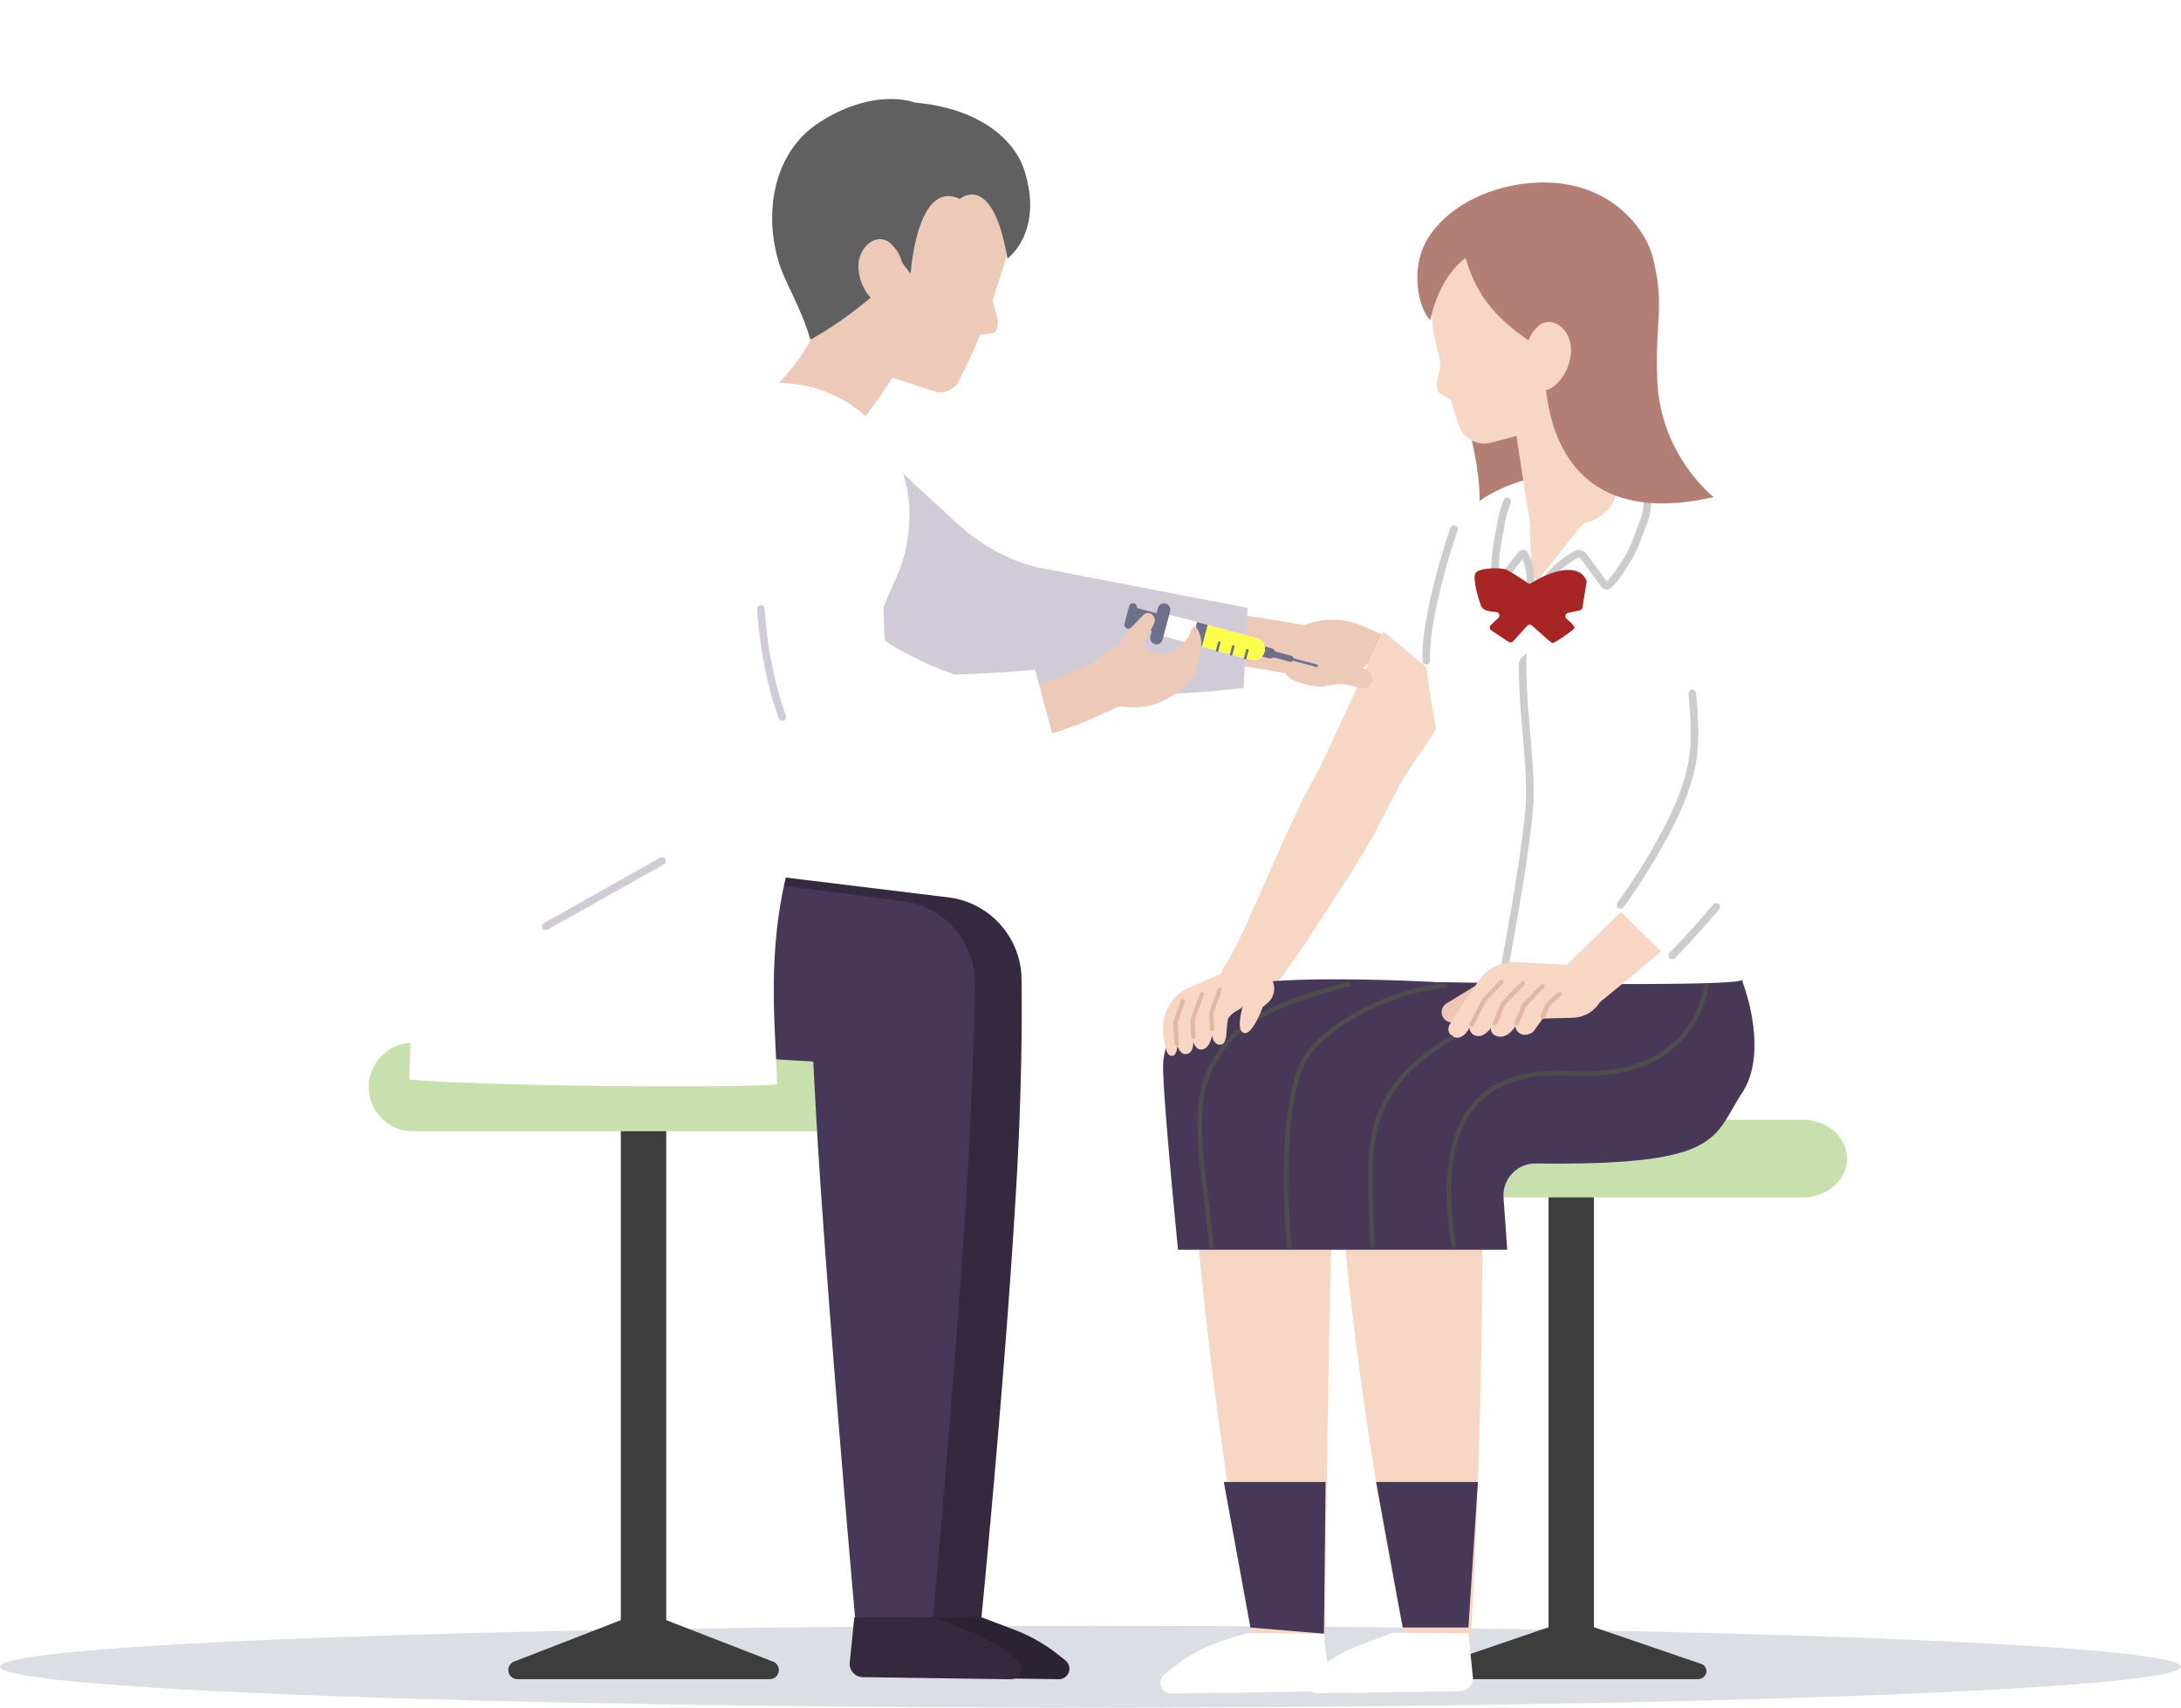 <svg xmlns="http://www.w3.org/2000/svg" xmlns:xlink="http://www.w3.org/1999/xlink" viewBox="0 0 1023.72 801.59"><defs><style>.cls-1{clip-path:url(#clip-path);}.cls-2,.cls-20,.cls-21,.cls-24,.cls-25,.cls-29,.cls-31,.cls-33{fill:none;}.cls-3{isolation:isolate;}.cls-4{clip-path:url(#clip-path-2);}.cls-5{mask:url(#mask);}.cls-6{mix-blend-mode:multiply;fill:url(#名称未設定グラデーション);}.cls-7{clip-path:url(#clip-path-3);}.cls-8{clip-path:url(#clip-path-4);}.cls-9{fill:#dbdee5;}.cls-13,.cls-15,.cls-16,.cls-17,.cls-18,.cls-19,.cls-22,.cls-23,.cls-26,.cls-27,.cls-28,.cls-30,.cls-32,.cls-34,.cls-36,.cls-9{fill-rule:evenodd;}.cls-10{mask:url(#mask-2);}.cls-11{clip-path:url(#clip-path-5);}.cls-12{fill:#dfeaed;}.cls-13,.cls-14{fill:#3d3d3d;}.cls-15{fill:#c7e0ad;}.cls-16{fill:#a6c3c9;}.cls-17{fill:#f7d6c4;}.cls-18{fill:#fff;}.cls-19{fill:#473857;}.cls-20{stroke:#4d4d4d;stroke-miterlimit:10;stroke-width:2.13px;}.cls-21,.cls-25{stroke:#e0b8a4;}.cls-21,.cls-24,.cls-25,.cls-31,.cls-33{stroke-linecap:round;stroke-linejoin:round;}.cls-21{stroke-width:2.02px;}.cls-22{fill:#b37f75;}.cls-23{fill:#edc7b4;}.cls-24{stroke:#ccc;stroke-width:3.56px;}.cls-25{stroke-width:2.13px;}.cls-26{fill:#34293f;}.cls-27{fill:#2b2234;}.cls-28{fill:#edc9b7;}.cls-29{stroke:#edc9b7;stroke-linejoin:bevel;stroke-width:23.68px;}.cls-30{fill:#d0cbd7;}.cls-31{stroke:#d0cbd7;stroke-width:3.55px;}.cls-32,.cls-35{fill:#6d708a;}.cls-33{stroke:#6d708a;stroke-width:1.18px;}.cls-34{fill:#faff4c;}.cls-36{fill:#606060;}.cls-37{fill:#a72624;}.cls-38{filter:url(#luminosity-noclip-2);}.cls-39{filter:url(#luminosity-noclip);}</style><clipPath id="clip-path"><rect class="cls-2" x="178.5" width="714.64" height="709.24"/></clipPath><clipPath id="clip-path-2"><path class="cls-2" d="M561.49.47c193.82-10.23,331.65,148,331.65,320.62S683.41,709.24,510.83,709.24s-287-67.35-324.75-200.64C156.72,405.09,216.49,291.2,298.9,202.37c79.64-85.84,94.27-193,262.59-201.9"/></clipPath><filter id="luminosity-noclip" x="-154.61" y="-8592.59" width="1359.09" height="32766" filterUnits="userSpaceOnUse" color-interpolation-filters="sRGB"><feFlood flood-color="#fff" result="bg"/><feBlend in="SourceGraphic" in2="bg"/></filter><mask id="mask" x="-154.61" y="-8592.59" width="1359.09" height="32766" maskUnits="userSpaceOnUse"><g class="cls-39"/></mask><linearGradient id="名称未設定グラデーション" y1="801.63" x2="1" y2="801.63" gradientTransform="matrix(753.32, 0, 0, -753.32, 143.62, 604231.83)" gradientUnits="userSpaceOnUse"><stop offset="0" stop-color="#898989"/><stop offset="1" stop-color="#898989"/></linearGradient><clipPath id="clip-path-3" transform="translate(0 0)"><rect class="cls-2" width="1023.72" height="801.59"/></clipPath><clipPath id="clip-path-4" transform="translate(0 0)"><rect class="cls-2" width="1023.72" height="801.59"/></clipPath><filter id="luminosity-noclip-2" x="-154.61" y="-328.64" width="1359.09" height="1356.76" filterUnits="userSpaceOnUse" color-interpolation-filters="sRGB"><feFlood flood-color="#fff" result="bg"/><feBlend in="SourceGraphic" in2="bg"/></filter><mask id="mask-2" x="-154.61" y="-328.64" width="1359.09" height="1356.76" maskUnits="userSpaceOnUse"><g class="cls-38"><g transform="translate(0 0)"><g class="cls-1"><g class="cls-3"><g class="cls-4"><g class="cls-5"><rect class="cls-6" x="29.49" y="-148.89" width="990.88" height="997.26" transform="translate(-40.42 629.47) rotate(-60)"/></g></g></g></g></g></g></mask><clipPath id="clip-path-5" transform="translate(0 0)"><rect class="cls-2" x="178.5" width="714.64" height="709.24"/></clipPath></defs><g id="レイヤー_2" data-name="レイヤー 2"><g id="レイヤー_1-2" data-name="レイヤー 1"><g class="cls-7"><g class="cls-8"><path class="cls-9" d="M511.86,763.19c282.5,0,511.86,8.6,511.86,19.2s-229.36,19.2-511.86,19.2S0,793,0,782.39s229.36-19.2,511.86-19.2" transform="translate(0 0)"/><g class="cls-10"><g class="cls-11"><path class="cls-12" d="M561.49.47c193.82-10.23,331.65,148,331.65,320.62S683.41,709.24,510.82,709.24,223.87,641.89,186.08,508.6c-29.36-103.51,30.4-217.4,112.82-306.23,79.64-85.84,94.27-193,262.59-201.9" transform="translate(0 0)"/></g></g><path class="cls-13" d="M736,760.75a4.84,4.84,0,0,1,3.1,0L798.29,781a3.69,3.69,0,0,1,2.65,4.18,4.15,4.15,0,0,1-4.19,3.06H678.28a4.15,4.15,0,0,1-4.19-3.06,3.69,3.69,0,0,1,2.64-4.18L736,760.75" transform="translate(0 0)"/><rect class="cls-14" x="726.85" y="557.36" width="21.31" height="209.35"/><path class="cls-15" d="M866.94,543.87c0-10.07-9.28-18.24-20.74-18.24H628.82c-11.46,0-20.74,8.17-20.74,18.24h0c0,10.07,9.28,18.23,20.74,18.23H846.2c11.46,0,20.74-8.16,20.74-18.23" transform="translate(0 0)"/><path class="cls-13" d="M300.51,757a4.25,4.25,0,0,1,3.1,0L362.84,780a4.26,4.26,0,0,1-1.54,8.24H242.83a4.27,4.27,0,0,1-1.55-8.24L300.51,757" transform="translate(0 0)"/><rect class="cls-14" x="291.41" y="525.63" width="21.31" height="238.12"/><path class="cls-15" d="M431.5,510.29a20.75,20.75,0,0,0-20.75-20.75H193.37a20.75,20.75,0,0,0,0,41.49H410.75a20.75,20.75,0,0,0,20.75-20.74" transform="translate(0 0)"/><path class="cls-16" d="M817.41,452.42l-140.67-3.85s-.64,11.23-1.48,26a66.87,66.87,0,0,0,66.79,70.68h10.43a66.89,66.89,0,0,0,66.66-72.54c-1-11.85-1.73-20.33-1.73-20.33" transform="translate(0 0)"/><path class="cls-17" d="M631.23,542c0,15-6.11,30.78-6.54,49.3C622.57,683.07,622,764.05,622,764.05a17.26,17.26,0,1,1-34.5,1.22s-14.85-78.58-23.87-169.84c-3.85-39-6.06-72.74-7.65-89.59a38.39,38.39,0,0,1,9.75-27.57,37.41,37.41,0,0,1,26.19-12.4c36.62-2.79,60.49-3.43,87.42-5.37,16.15-1.17,33.39-2.91,55.52-5.86,23.28-2.31,44,15,46.31,38.54s-14.76,44.6-38,46.92c-24.24,1.59-43.09,2.21-60.72,2.3-17,.09-32.67-.25-51.14-.4" transform="translate(0 0)"/><path class="cls-17" d="M695.36,546c.28,14.78.48,31.68.38,49.63-.51,92.13-5.16,170.3-5.16,170.3.49,9.64-6.14,17.9-14.79,18.44s-16.07-6.83-16.56-16.46c0,0-16.59-76.86-26.35-168.35-4-37.85-6.21-71.21-7.79-89.57A41.48,41.48,0,0,1,634,481.92a33.45,33.45,0,0,1,24.2-12.71l105.71-10.13c21.24-1.51,39.58,16.46,40.93,40.11s-14.78,44.07-36,45.58Z" transform="translate(0 0)"/><path class="cls-18" d="M621.43,766.88l-35.63-.28-9.08,2.66a77.54,77.54,0,0,0-29.07,15.9l-1.32,1.15a5,5,0,0,0,3.33,8.7l67.83-1a6.23,6.23,0,0,0,6.11-6.88c-.86-8-2.17-20.3-2.17-20.3" transform="translate(0 0)"/><path class="cls-18" d="M689.26,766.73l-35.67-.25-15,5.67A77.54,77.54,0,0,0,618,783.85L615.24,786a5,5,0,0,0,3.15,8.84l66.83-.93a6.23,6.23,0,0,0,6.1-6.86c-.81-8-2.06-20.33-2.06-20.33" transform="translate(0 0)"/><path class="cls-17" d="M594.61,467.27c6.06-6.63,14.88-19.33,25.79-36.24,7.12-11,15.5-23.58,23.68-37.91,3.06-5.35,5.81-11.07,8.83-16.82,1.57-3,3-6,4.64-8.88,4.84-8.23,10.34-15.45,14.89-22.72,19.65-31.38,32.47-54.15,32.47-54.15a24,24,0,0,0-42.3-22.82L620.15,359c-3.37,6.43-6.87,12.58-9.82,18.74-16.6,34.67-27.27,63.21-34.88,74.66a12.14,12.14,0,1,0,19.16,14.91" transform="translate(0 0)"/><path class="cls-19" d="M817.58,460.06s13.38,33,0,53.21c-13.79,20.87-8.89,34-96.7,32.89a15,15,0,0,0-15.15,16.06l1.74,24.45H552.93s-7-70.6-7-86,13-31.79,34.87-37.69,92.52-2,92.52-2Z" transform="translate(0 0)"/><path class="cls-20" d="M568.6,585.72c-1.64-26.32-11.34-64.13,0-85,9.74-17.94,21.77-27.68,64.95-38.9" transform="translate(0 0)"/><path class="cls-17" d="M597.33,460.4a13.47,13.47,0,0,0-19.77-5.73l-2,1.33-.21.11-17.45,7.67a19.92,19.92,0,0,0-11.85,16.86,28.8,28.8,0,0,0,.34,7.74c.75,3.34,1.15,7.21,3.61,7.28s2.65-4.65,2.65-4.65,1.24,3.71,3.6,3.83c4.19.2,3.84-5.79,3.84-5.79s1.22,3.93,3.85,3.63c4.33-.48,4.92-6.8,4.92-6.8s.68,5.26,4.5,4.41c2.64-.6,2.16-6.25,2.87-11.13.49-3.43,6.28-5.41,6.68-6.32,1.68-4-3.88,11.52,1.3,12.11,3.93.45,8.48-12.22,8.48-12.22l2.15-1.77a9,9,0,0,0,2.48-10.56Z" transform="translate(0 0)"/><polyline class="cls-21" points="552.3 489.96 551.66 479.91 555.21 469.95"/><polyline class="cls-21" points="560.07 486.7 559.81 478.55 564.14 466.76"/><polyline class="cls-21" points="568.95 483.19 568.61 475.35 572.52 464.61"/><path class="cls-22" d="M739.73,90.42c-32.81-10-61.66,13-68.9,37.9-4.76,16.41,27,73.68,23.39,112.87-5.71,61.91,9.82,77.59,44.16,77.36,46.89-.31,70.49-33.05,65.44-53.9-8.59-35.44-36.3-55.52-34.9-90.4,1.73-43.09-7.23-77.14-29.19-83.83" transform="translate(0 0)"/><path class="cls-18" d="M813,252a18.71,18.71,0,0,0-9.08-18.62c-11.47-6.67-32.45-14.91-63.82-12.33-45.62,3.76-56.39,24.53-57.63,27.3-.05.13-.1.25-.15.39-.66,1.82-12.3,34.34-13,53.3-.95,24.9,13.24,71.05,12.47,93.48-.77,22-8.42,65.47-8.42,65.47s141.19,2.68,144.23-1C823,453.51,794.73,389,794.73,389S808.44,286.24,813,252" transform="translate(0 0)"/><path class="cls-17" d="M750.67,470.67s15.4-12.44,26.81-22.13c5.52-4.69,10.09-8.87,12-11a13.74,13.74,0,1,0-20.79-18c-1.84,2.31-6.9,7.51-12.49,13.06-9.79,9.71-21,20.41-21,20.41a11.69,11.69,0,0,0,15.42,17.57" transform="translate(0 0)"/><path class="cls-23" d="M679,471a4.82,4.82,0,0,0-1.59,6.65h0a4.91,4.91,0,0,0,6.72,1.61l16-9.73a4.79,4.79,0,0,0,2.19-3,4.85,4.85,0,0,0-.6-3.66,4.91,4.91,0,0,0-6.72-1.6L679,471" transform="translate(0 0)"/><path class="cls-24" d="M717.73,284.25c-8,31.19,2.4,69.64,0,96.2s-11.55,73.42-12.27,77.92" transform="translate(0 0)"/><path class="cls-17" d="M751.86,456.31a6.28,6.28,0,0,0-6-3.74l-9.23.38h-.13l-24.79-1.35a19.87,19.87,0,0,0-17.61,8.79c-5.17,7.42-11.81,17.14-13.85,21a4,4,0,0,0,1.89,5.34c4.79,2,7.65-4.39,7.65-4.39a3.73,3.73,0,0,0,2.41,3.63c4.07,1.89,7.63-3.46,7.63-3.46a3.34,3.34,0,0,0,2.18,3.62c5.25,2.44,9.26-4.33,9.26-4.33a4.48,4.48,0,0,0,3.26,3.84,6.22,6.22,0,0,0,5.31-1.5l4.29-6,14.13-.38a15.29,15.29,0,0,0,13.59-21.45" transform="translate(0 0)"/><polyline class="cls-25" points="690.78 480.8 696.8 469.25 704.56 461.16"/><polyline class="cls-25" points="701.68 480.43 705.44 471.22 714.76 461.7"/><polyline class="cls-25" points="711.78 480.31 715.52 471.68 723.98 463"/><polyline class="cls-25" points="724.15 477.15 726.41 471.64 732.06 466.66"/><path class="cls-18" d="M768.06,274.44c1.48,1,3.22,2,3.71,2.42l35.11-41c2.29,1.86,6.35,6.3,9.78,14.07,3.75,8.49,9.59,26.84,13.4,47.75,5.68,31.24,6.92,67.6.46,85.46a139.23,139.23,0,0,1-15.73,30.19A193.08,193.08,0,0,1,782,448.84l-22.45-21.95a266,266,0,0,0,16.37-28.47,124.47,124.47,0,0,0,10.38-28.71c3-11.93-2.59-33.76-7.24-54.18-3.5-15.41-7.47-29.93-10.57-39.31a12.33,12.33,0,0,1-.39-1.78c-1.85-1.27-3.28-2.7-1.36-3.54,1-.42,1.06,1.59,1.36,3.54" transform="translate(0 0)"/><path class="cls-24" d="M794.32,325.5c1.37,14.34,1.66,26.58-.8,35.93-2.47,10.92-7.76,22.39-13.41,32.58a297.27,297.27,0,0,1-19.47,30.81" transform="translate(0 0)"/><path class="cls-24" d="M784.91,448.57s9-9.11,20.7-22.9" transform="translate(0 0)"/><path class="cls-18" d="M698.6,235.49C691,237.7,684,240.7,678.29,245.64c-6.39,5.57-9.22,13.9-16,21.2-3.45,3.71-8.38,4.66-12.87,8.57a26.18,26.18,0,0,0-3.64,4.14c-1.07,1.41-2.7,2.73-3,4.6-.86,5.94,1.79,3.68,3.56,9.81l45.24,37.5c6.83.65,5.28,2.92,11.21.37,3.86-1.65,5.7-6,7.38-9.28,2.35-4.66,1.17-9.17,3.41-13a9.87,9.87,0,0,1,1.87-1.84c2.22-2.23,4.71-3,7.53-3.67Z" transform="translate(0 0)"/><path class="cls-24" d="M682.47,248.39c-.05.13-.1.25-.15.39-.66,1.82-13.92,41.17-12.78,61.37" transform="translate(0 0)"/><path class="cls-17" d="M753.52,173.7,708.8,184.23s6.85,47.29,9.08,58.88c.76,3.93-.46,29.26,3.7,29,1.19-.07,20.76-26.42,22.18-26.7,14.7-2.86,18.51-18.31,16.09-33.08-2.87-17.49-6.33-38.62-6.33-38.62" transform="translate(0 0)"/><path class="cls-17" d="M673.63,159.45A57.55,57.55,0,0,1,737.1,89h0a35.05,35.05,0,0,1,29.28,25.67c.82,3.07,1.69,6.32,2.59,9.67a62.58,62.58,0,0,1-42.75,76.23l-9,2.64L700,207.77a12.75,12.75,0,0,1-15.41-8.47c-2.48-7.62-5.55-17.38-7.21-23.94-1-3.91-2.27-9.44-3.71-15.91" transform="translate(0 0)"/><path class="cls-24" d="M724.15,274.34a47.39,47.39,0,0,1,15.55-14,3.34,3.34,0,0,1,1.12-.45c1.21-.18,2.16.8,2.8,1.67l9.21,12.53a1.86,1.86,0,0,0,1.33.91,1.82,1.82,0,0,0,1.35-.76c5.19-5.69,10.84-14.88,13.12-21.73,2.18-6.55,4.61-9.72,4.61-17.15" transform="translate(0 0)"/><path class="cls-24" d="M718.43,274.34c.11-5.52-.88-10.34-2.85-14-.11-.2-.22-.4-.42-.46-.57-.18-1.45.8-2.12,1.67l-9.67,12.53c-.33.42-.73.89-1.06.91s-.38-.38-.42-.76a83.79,83.79,0,0,1,1.41-21.73c1.37-6.55,1.3-9.72,4.15-17.15" transform="translate(0 0)"/><path class="cls-22" d="M671.42,110.07c-10.93,15.41-4.9,35.91-.13,40.2,3.09-12.87,7.68-21.94,16.57-29.23,4,12.47,9.34,27.37,37.49,43.65,0,0-9.43,88.84,79,68.64,0,0-25-19.35-26.46-54.93-1.15-28.58,3.74-34.07-2.06-57.44C773.43,111.1,763,94,741,87.8c-21.64-6.13-54.37.78-69.62,22.27" transform="translate(0 0)"/><path class="cls-17" d="M721.3,153.8c-5.54,5.9-5.09,11.07-4.84,16,.49,9.2.33,14.15,9.2,13.26,4.28-.42,11.67-8.46,11.78-18.91.11-9.5-9.52-17.38-16.14-10.32" transform="translate(0 0)"/><path class="cls-17" d="M683.31,131.94c-4.35,26.07-7,39-8.39,45.37a12.11,12.11,0,0,0-.35,4c.09,1.51.38,2.64.75,2.88,3.45,2.21,10.43,6.61,10.43,6.61s-2.32-58.46-2.44-58.86" transform="translate(0 0)"/><path class="cls-26" d="M403.91,497.34l-116.8-6.22a44.24,44.24,0,0,1,11-87.8l147.72,18a39.2,39.2,0,0,1,33.6,36.14c.35,16.52.22,51.47-2,92.12-5,91-16.79,210-16.79,210a18,18,0,0,1-36-.19Z" transform="translate(0 0)"/><path class="cls-27" d="M423.45,759.28,460.2,759l15.8,6a77.3,77.3,0,0,1,20.62,11.68l3.46,2.75a4.95,4.95,0,0,1-3.14,8.83l-69.55-1a6.21,6.21,0,0,1-6.09-6.84l2.15-21.18" transform="translate(0 0)"/><path class="cls-19" d="M381.74,498.34l-125.93-7.78a44.24,44.24,0,0,1,8.68-88.06l157.86,20.28a39,39,0,0,1,35.33,37.88c-.42,17.32-1.16,51.54-3.52,91-5.49,91.67-16.55,210.66-16.55,210.66a18,18,0,0,1-36-.07S391,643.41,384.84,551.92c-1.32-19.69-2.3-38-3.1-53.58" transform="translate(0 0)"/><path class="cls-26" d="M401,759.28l36.75-.25,15.81,6a77.25,77.25,0,0,1,20.61,11.68l3.47,2.75a5,5,0,0,1-3.14,8.83l-69.55-1a6.23,6.23,0,0,1-6.1-6.84L401,759.28" transform="translate(0 0)"/><path class="cls-28" d="M639,293.6s-10.81-5.37-25-.83c-3.17,1-9.27,5-11.12,7.73a12.43,12.43,0,0,0-1.82,9.42h0c.76,3.59,2.18,7.07,5.27,9s13.92,4.5,16.48,2.8c3.29-2.2,18-6.79,19.83-11.09,4.45-10.18,6-12.82,6-12.82Z" transform="translate(0 0)"/><path class="cls-28" d="M432.88,156.25l-42.49-12.06s-9.06,13.94-13.69,21.69c-6,10-27.33,31.13-27.33,31.13l45.89,13.12s13.68-17.79,20.46-28c6.47-9.71,17.16-25.9,17.16-25.9" transform="translate(0 0)"/><path class="cls-29" d="M618.47,306.63s-37.3-6.73-42.72-6.8c-6.11-.08-6.15-.9-6.15-.9" transform="translate(0 0)"/><path class="cls-30" d="M366.29,256.07c11.48,12.73,21.31,23.38,30.94,31.53a156.47,156.47,0,0,0,26.9,18.45c17.65,9.58,34.24,15,54.4,17,12.53,1.49,27.64,3.28,42.6,3.39a556.56,556.56,0,0,0,62.6-3.44l1.85-37.67L487.9,266.52c-11.61-2.7-20.79-7.25-30.43-14.07C452,248.6,447,243.51,440.91,238c-7.93-7.26-17.05-15.53-27.18-26.07Z" transform="translate(0 0)"/><path class="cls-28" d="M619,310.15a5.65,5.65,0,0,0-5.62,5.77h0a6.24,6.24,0,0,0,6.5,6.09c1.88-.1,4.3-.32,7.41-.74,3.56-.49,7.71.64,10.54,1.66a4.74,4.74,0,0,0,5.52-1.75h0a4.36,4.36,0,0,0-1.08-6.06,25,25,0,0,0-8.12-3.59c-4.56-1.14-10.7-1.38-15.15-1.38" transform="translate(0 0)"/><path class="cls-18" d="M421.27,269.79c3.67-8.29,5.25-17.44,5.56-26.5A61.47,61.47,0,0,0,322.1,197.61h0c-35.52,35.24-47.83,75.83-79.57,152.59-12.22,29.55-25,48.59-39.21,86.95-10.64,28.72-10.8,52-11.08,69.62,29.55,2.84,144.92,4.27,172.48,2.28-.29-23.59-5.47-60.11,5.11-101.16,11.72-45.49,33.36-97.33,51.44-138.1" transform="translate(0 0)"/><line class="cls-31" x1="256.17" y1="434.88" x2="310.73" y2="404.19"/><path class="cls-32" d="M593.31,303.38l-1.26,4.68,3.51.95a2.44,2.44,0,0,0,3-1.72h0a2.42,2.42,0,0,0-.25-1.84,2.39,2.39,0,0,0-1.47-1.13l-3.51-.94" transform="translate(0 0)"/><path class="cls-32" d="M598.19,305.72l-.74,2.76,7.94,2.13a1.43,1.43,0,0,0,.74-2.77l-7.94-2.12" transform="translate(0 0)"/><line class="cls-33" x1="618.05" y1="312.52" x2="607.13" y2="309.61"/><path class="cls-18" d="M548.81,288.51l-2.73,10.18,41,11a5.29,5.29,0,0,0,6.46-3.73h0a5.27,5.27,0,0,0-3.73-6.45l-41-11" transform="translate(0 0)"/><path class="cls-34" d="M566.77,293.32,564,303.5l23.08,6.19a5.29,5.29,0,0,0,6.46-3.73h0a5.27,5.27,0,0,0-3.73-6.45l-23.08-6.19" transform="translate(0 0)"/><line class="cls-33" x1="584.48" y1="308.98" x2="585.47" y2="305.19"/><line class="cls-33" x1="571.3" y1="305.45" x2="572.29" y2="301.66"/><line class="cls-33" x1="577.89" y1="307.21" x2="578.88" y2="303.43"/><rect class="cls-35" x="557.77" y="295.21" width="10.54" height="5.14" transform="translate(129.66 764.55) rotate(-75)"/><path class="cls-32" d="M547.15,283.3a3,3,0,0,0-3.61,2.09c-1,3.6-2.62,9.77-3.58,13.37a2.93,2.93,0,0,0,.29,2.24,3,3,0,0,0,1.79,1.37h0a2.94,2.94,0,0,0,3.61-2.08l3.59-13.38a3,3,0,0,0-2.09-3.61" transform="translate(0 0)"/><path class="cls-32" d="M532.33,283.21a1.9,1.9,0,0,0-2.33,1.34c-.6,2.22-1.59,5.94-2.19,8.17a1.9,1.9,0,0,0,3.67,1c.6-2.22,1.59-5.95,2.19-8.17a1.9,1.9,0,0,0-1.34-2.32" transform="translate(0 0)"/><rect class="cls-35" x="532.67" y="285.59" width="8.67" height="10.42" transform="translate(117.13 734.25) rotate(-75)"/><path class="cls-28" d="M539,304.66c-7-4-13.77-3-21.13,2.35-14.35,10.34-7.13,22,.07,23.64,0,0,9,1.51,14.72,1.37,7.74-.2,12.57-2,20.26-7.18,5.49-3.65,7.84-8.12,9.82-14.69,3.15-10.42-.89-16.38-2.4-16.08-1.89,1.85-1.13,3.36-3.48,6.2s-5.24,6.17-8.24,6.61c-3.9.58-4.88.49-9.62-2.22" transform="translate(0 0)"/><path class="cls-28" d="M533.51,315.34a4.17,4.17,0,0,1-5.16,3.81h0a6.81,6.81,0,0,1-5.14-7.12,26,26,0,0,1,3.9-12.15,79.24,79.24,0,0,1,9.68-11.3,3,3,0,0,1,4-.13h0a3.57,3.57,0,0,1,.91,4.23c-1.35,2.85-3.64,7.58-5.69,11.07-1.69,2.89-2.31,7.84-2.52,11.59" transform="translate(0 0)"/><path class="cls-29" d="M520.9,320.54s-6.09,2.68-12.4,5.68c-9.93,4.72-27.93,9.77-27.93,9.77" transform="translate(0 0)"/><path class="cls-18" d="M418.36,314.48c4.78-.26,13.35,3,20.27,2.67,15.22-.77,32-1.15,47.2-2.86l9.75,36.43c-16.06,7-34.05,14.39-50.74,18.88a123.84,123.84,0,0,1-14.3,2.71c-23.12,3.42-40.63-3.26-48.64-10.14-11.82-9.67-18.89-22-24.37-35.77-4.67-11.74-7.52-25-9.06-39.65-1.08-10.22-1-21.2-2-32.67l64.43-7c1.57,12,2.89,23.36,3.57,34.11.6,9.52.09,18.35,2.05,26.31.58,2.37,1,4.75,1.81,7" transform="translate(0 0)"/><path class="cls-28" d="M471.21,124.44a58.08,58.08,0,0,0-45.36-75.1A45.62,45.62,0,0,0,372.59,90.7c-.45,5.7-.92,11.52-1.37,17.25a66.76,66.76,0,0,0,45.65,68.67l21.41,7.06a9.79,9.79,0,0,0,11.89-5c4.19-8.51,10.67-22.16,13.48-30.75,1.78-5.44,4.5-13.9,7.56-23.45" transform="translate(0 0)"/><path class="cls-28" d="M453.23,97c8,27,12.6,43.7,14.88,52.19A9.41,9.41,0,0,1,468,154c-.45,1.49-1.24,2.43-2.12,2.52l-23.86,2.31S452.83,97.46,453.23,97" transform="translate(0 0)"/><path class="cls-36" d="M427.46,128.39s2.84-44.54,23.1-35c0,0,15.26-13.44,22.32,28,0,0,17.06-12.17,8-41.22-4.52-14.45-21-29.33-51.34-32,0,0-18.82-7.55-45.06,9.37-20.59,13.27-26.31,40.71-19,65.34,2.93,9.82,10.83,22.1,14.9,36.59a180.59,180.59,0,0,0,28.09-19.61s9.41-19.13,12.19-21.45c2.14,4.76,6.81,10,6.81,10" transform="translate(0 0)"/><path class="cls-28" d="M418.61,114.81c5.58,5.7,5.25,10.81,5.1,15.65-.29,9.09,0,14-8.8,13.28-4.23-.33-11.69-8.11-12-18.41-.3-9.38,9-17.35,15.72-10.52" transform="translate(0 0)"/><path class="cls-31" d="M357.14,285.83c1.16,18.93,5.36,38.57,10.12,50.76" transform="translate(0 0)"/><path class="cls-37" d="M718.82,273.7c6.15-4.06,21.34-10.83,25.78-1.32a1.54,1.54,0,0,1,.12.92l-1.94,11.87a1.64,1.64,0,0,1-1.24,1.33c-1.24.29-3.37.77-5.41,1.15a1.64,1.64,0,0,0-.76,2.86c2.24,1.88,3.81,3.58,3.64,4.27-.22.86-6.32,5-9.26,6.74a1.61,1.61,0,0,1-1.88-.14c-2.13-1.76-6.59-5.76-8.74-7.7a1.65,1.65,0,0,0-2.31.11l-6.61,7.27a1.65,1.65,0,0,1-2.11.26L700,295.93a1.64,1.64,0,0,1-.21-2.56l3.48-3.27a1.63,1.63,0,0,0-1-2.82c-2.77-.13-6.06-.68-6.87-2.46-1.46-3.2-4.14-12.95-2.92-15.63s11.94-3,14.87-1.64a108.51,108.51,0,0,1,9.68,6.13,1.65,1.65,0,0,0,1.82,0" transform="translate(0 0)"/><polygon class="cls-19" points="658.4 763.99 689.25 763.99 693.69 695.7 645.93 695.7 658.4 763.99"/><polygon class="cls-19" points="586.91 763.99 621.43 766.88 622.2 695.7 574.44 695.7 586.91 763.99"/><path class="cls-20" d="M682.47,585.72c-5.39-34.26-6.5-85.29,54.27-81.79S801,462,801,462" transform="translate(0 0)"/><path class="cls-20" d="M644.11,585.72c-.25-41-9.64-70.93,38-99" transform="translate(0 0)"/><path class="cls-20" d="M605.32,585.72c-3.4-29.81-2.26-74.92,8-90.06s39.76-31,65.93-33.16" transform="translate(0 0)"/></g></g></g></g></svg>